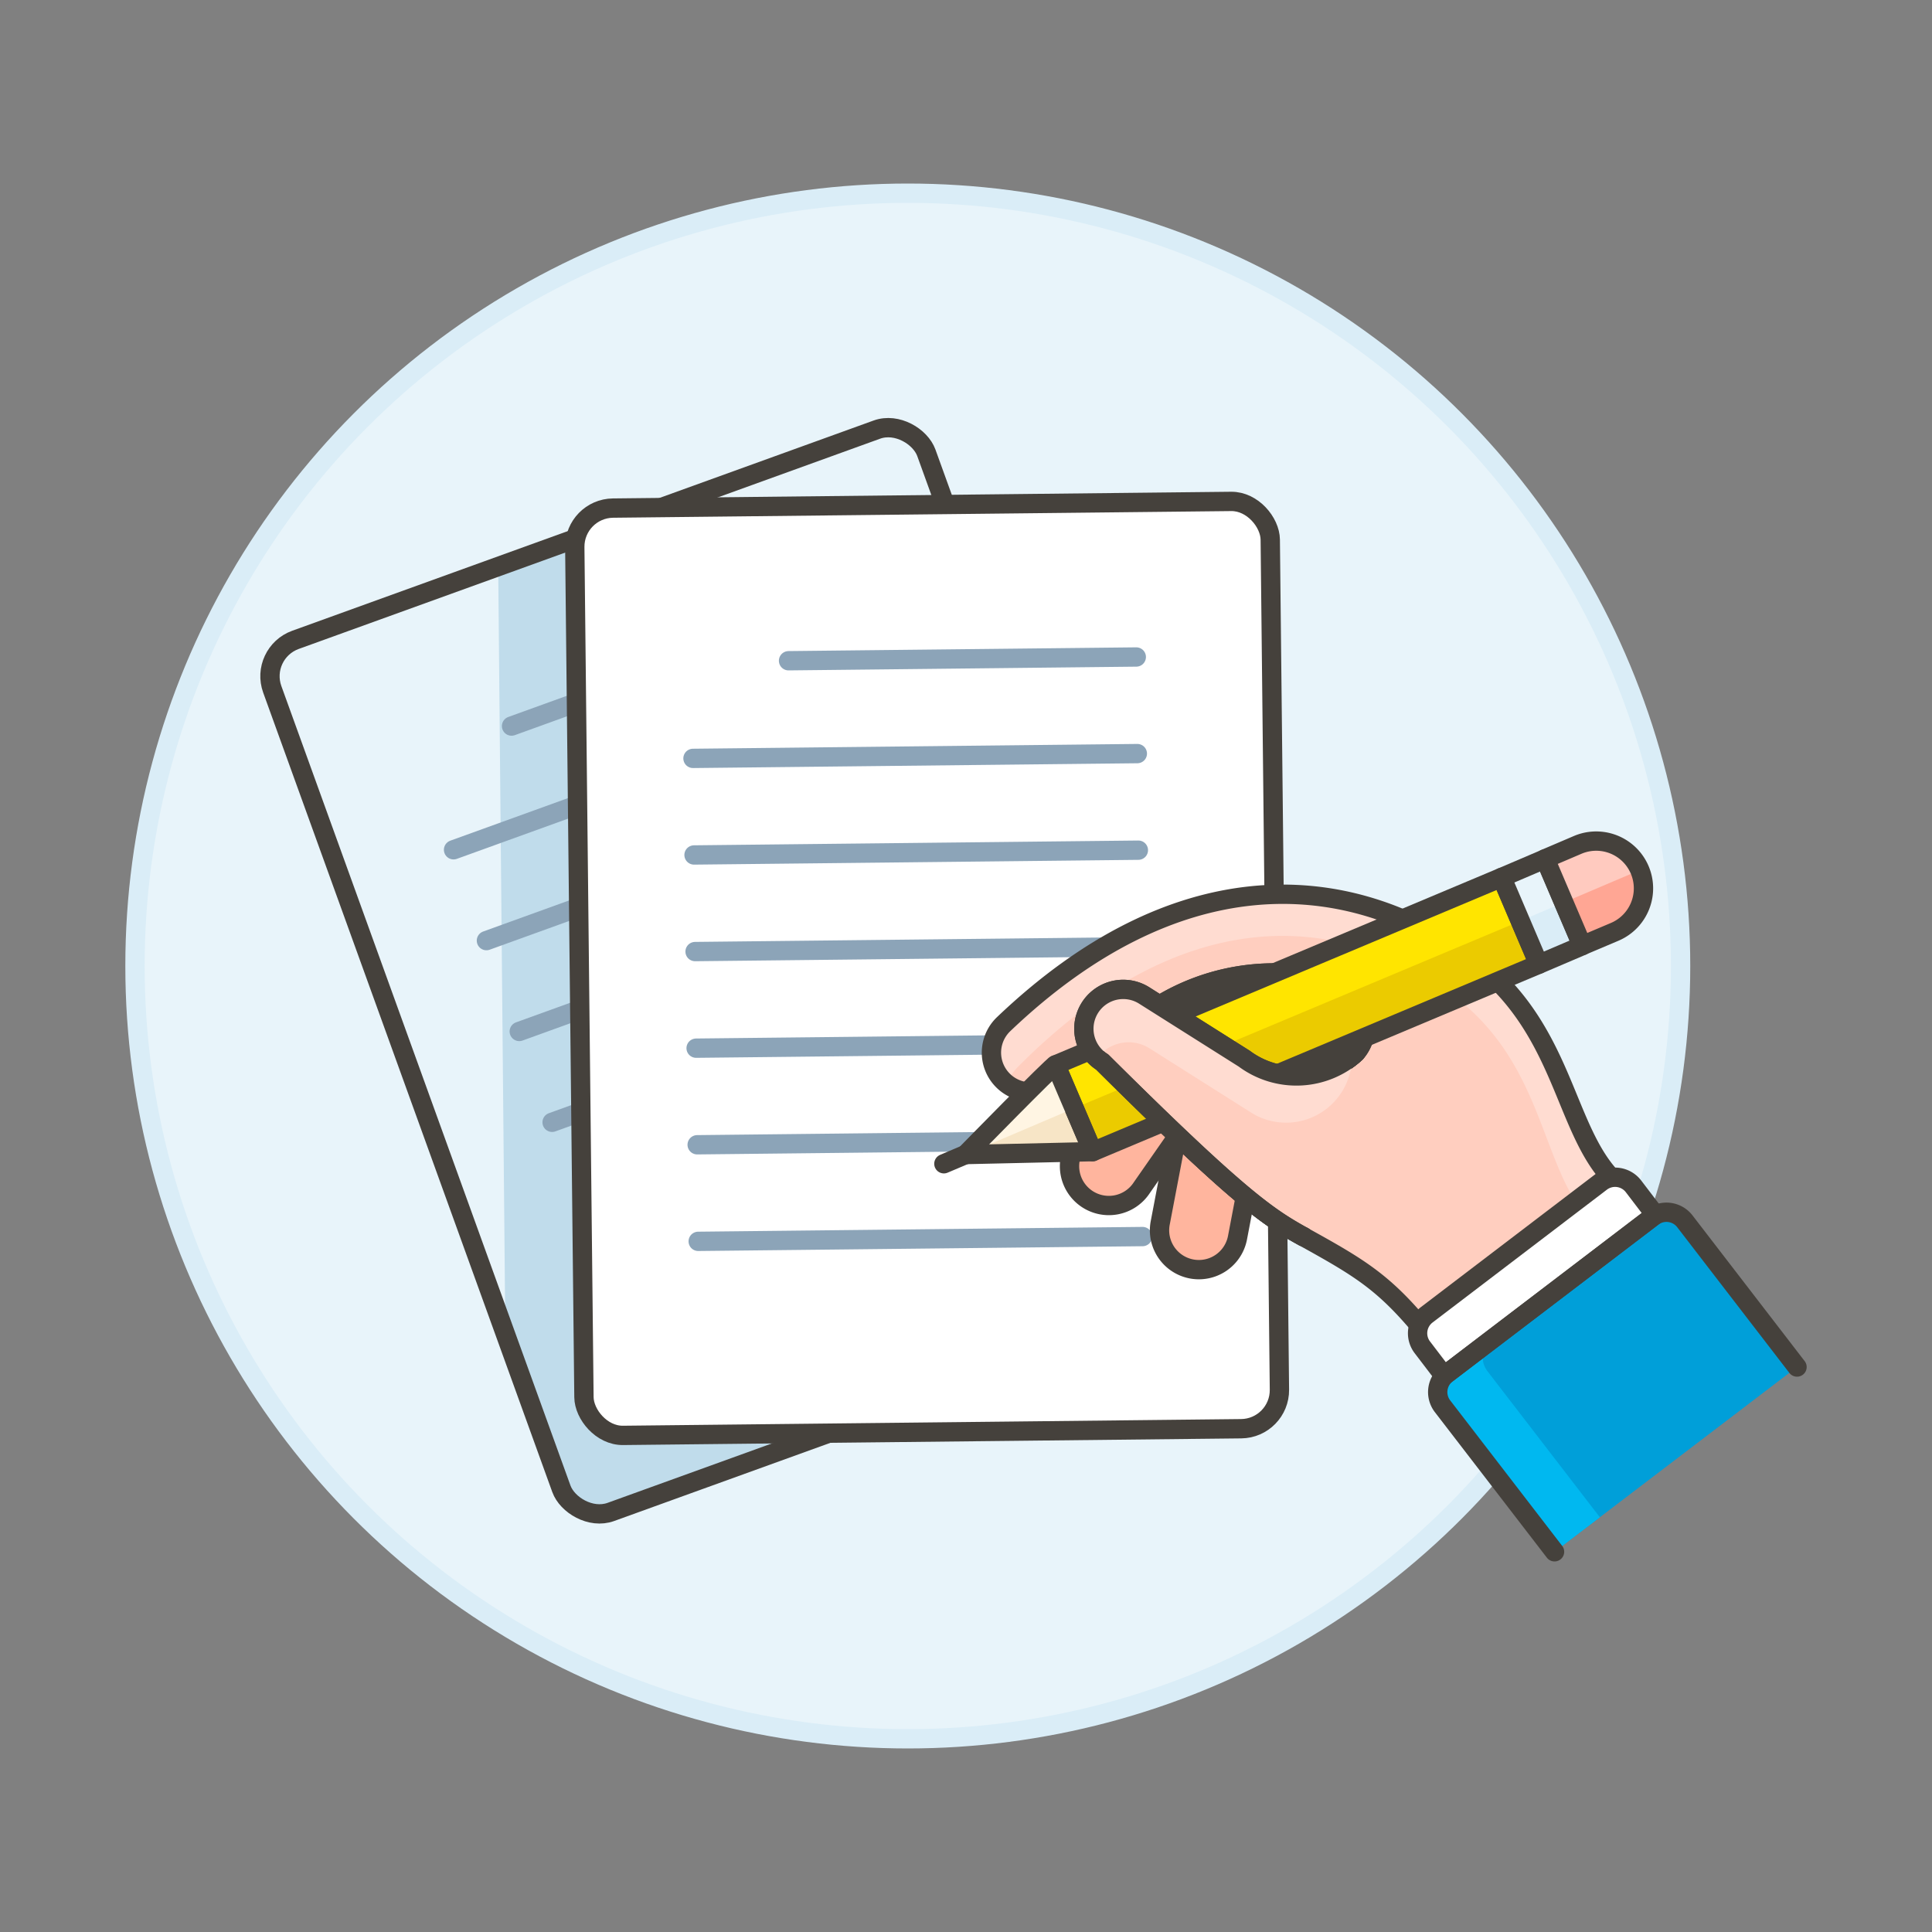 <svg xmlns="http://www.w3.org/2000/svg" viewBox="0 0 100 100"><rect x="0" y="0" width="100" height="100" fill="#808080" stroke="none"/><g class="nc-icon-wrapper"><defs/><circle class="a" cx="46.987" cy="50" r="40" fill="#e8f4fa" stroke="#daedf7" stroke-miterlimit="10"/><rect class="b" x="20.502" y="26.247" width="36" height="48" rx="2" transform="rotate(-19.881 38.502 50.248)" style="" fill="#e8f4fa"/><path class="c" d="M62.14 67.158l-.042-4.59-13.2-36.5-14.546.158-8.565 3.1.369 39.715 2.9 8.018a2 2 0 0 0 2.561 1.2L61.71 67.376a1.974 1.974 0 0 0 .43-.218z" style="" fill="#c0dceb"/><path class="d" d="M26.478 37.581l16.927-6.121" fill="none" stroke="#8ca4b8" stroke-linecap="round" stroke-linejoin="round"/><path class="d" d="M23.476 43.984l21.629-7.822" fill="none" stroke="#8ca4b8" stroke-linecap="round" stroke-linejoin="round"/><path class="d" d="M25.177 48.686l21.629-7.822" fill="none" stroke="#8ca4b8" stroke-linecap="round" stroke-linejoin="round"/><path class="d" d="M26.877 53.388l21.629-7.822" fill="none" stroke="#8ca4b8" stroke-linecap="round" stroke-linejoin="round"/><path class="d" d="M28.577 58.09l21.63-7.822" fill="none" stroke="#8ca4b8" stroke-linecap="round" stroke-linejoin="round"/><path class="e" d="M30.278 62.792l21.629-7.822" fill="none" stroke-linecap="round" stroke-linejoin="round" stroke="#45413c"/><path class="e" d="M31.978 67.494l21.629-7.822" fill="none" stroke-linecap="round" stroke-linejoin="round" stroke="#45413c"/><rect class="e" x="20.502" y="26.247" width="36" height="48" rx="2" transform="rotate(-19.881 38.502 50.248)" fill="none" stroke-linecap="round" stroke-linejoin="round" stroke="#45413c"/><g><rect class="f" x="29.987" y="26.124" width="36" height="48" rx="2" transform="rotate(-.618 48.033 50.139)" style="" fill="#fff"/><path class="d" d="M40.815 34.2l17.999-.194" fill="none" stroke="#8ca4b8" stroke-linecap="round" stroke-linejoin="round"/><path class="d" d="M35.869 39.254l22.999-.248" fill="none" stroke="#8ca4b8" stroke-linecap="round" stroke-linejoin="round"/><path class="d" d="M35.923 44.253l22.999-.248" fill="none" stroke="#8ca4b8" stroke-linecap="round" stroke-linejoin="round"/><path class="d" d="M35.977 49.253l22.999-.248" fill="none" stroke="#8ca4b8" stroke-linecap="round" stroke-linejoin="round"/><path class="d" d="M36.031 54.253l22.999-.248" fill="none" stroke="#8ca4b8" stroke-linecap="round" stroke-linejoin="round"/><path class="d" d="M36.085 59.253l22.999-.249" fill="none" stroke="#8ca4b8" stroke-linecap="round" stroke-linejoin="round"/><path class="d" d="M36.139 64.252l22.999-.248" fill="none" stroke="#8ca4b8" stroke-linecap="round" stroke-linejoin="round"/><rect class="e" x="29.987" y="26.124" width="36" height="48" rx="2" transform="rotate(-.618 48.033 50.139)" fill="none" stroke-linecap="round" stroke-linejoin="round" stroke="#45413c"/></g><g><path class="g" d="M63.674 55.181a2.036 2.036 0 0 1 1.619 2.381l-1.24 6.5a2.036 2.036 0 0 1-4-.763l1.24-6.5a2.035 2.035 0 0 1 2.381-1.618z" stroke-miterlimit="10" stroke="#45413c" fill="#ffb59e"/><path class="g" d="M61.674 54.27a2.036 2.036 0 0 1 .464 2.842L59.1 61.473a2.036 2.036 0 1 1-3.3-2.378l3.041-4.361a2.036 2.036 0 0 1 2.833-.464z" stroke-miterlimit="10" stroke="#45413c" fill="#ffb59e"/><path class="h" d="M67.47 64.014c2.868 1.586 4.107 2.323 6.078 4.679l1.792 2.064 10.06-7.666-1.8-1.932c-2.751-2.653-2.531-8.081-7.646-11.7-6.461-4.57-15.177-4.866-24 3.545a2.036 2.036 0 0 0 2.8 2.96q.876-.827 1.74-1.529a26.88 26.88 0 0 1 3.531-2.409 11.369 11.369 0 0 1 8.553-1.361c2.29.618 2.551 2.753 1.6 3.827a4.522 4.522 0 0 1-5.767.3l-4.384-2.768a26.814 26.814 0 0 0-3.531 2.409 2.044 2.044 0 0 0 .567.535c7.081 7.056 8.571 8.032 10.407 9.046z" style="" fill="#ffcebf"/><path class="i" d="M52.641 55.27C61 46.8 69.186 47.02 75.218 51.532c4.42 3.306 4.533 8.2 6.559 10.993l1.506 2.18 2.117-1.614-1.8-1.932c-2.751-2.653-2.531-8.081-7.646-11.7-6.461-4.57-15.177-4.866-24 3.545a2.04 2.04 0 0 0-.082 2.878 2.076 2.076 0 0 0 .264.235 2.115 2.115 0 0 1 .505-.847z" style="" fill="#ffdcd1"/><path class="j" d="M70.168 54.494a4.523 4.523 0 0 1-5.768.3l-4.384-2.768a11.369 11.369 0 0 1 8.553-1.361c2.29.62 2.551 2.755 1.599 3.829z" stroke-linejoin="round" stroke="#45413c" fill="#ffb59e"/><path class="e" d="M67.47 64.014c2.868 1.586 4.107 2.323 6.078 4.679l1.792 2.064 10.06-7.666-1.8-1.932c-2.751-2.653-2.531-8.081-7.646-11.7-6.461-4.57-15.177-4.866-24 3.545a2.036 2.036 0 0 0 2.8 2.96q.876-.827 1.74-1.529a26.88 26.88 0 0 1 3.531-2.409 11.369 11.369 0 0 1 8.553-1.361c2.29.618 2.551 2.753 1.6 3.827a4.522 4.522 0 0 1-5.767.3l-4.384-2.768a26.814 26.814 0 0 0-3.531 2.409 2.044 2.044 0 0 0 .567.535c7.081 7.056 8.571 8.032 10.407 9.046z" fill="none" stroke-linecap="round" stroke-linejoin="round" stroke="#45413c"/><path class="k" d="M93.013 70.757l-5.8-7.536a1.2 1.2 0 0 0-1.685-.228L74.89 71.1a1.2 1.2 0 0 0-.228 1.684l5.8 7.536" style="" fill="#009fd9"/><path class="l" d="M76.99 70.972a1.2 1.2 0 0 1 .032-1.5L74.89 71.1a1.2 1.2 0 0 0-.228 1.686l5.8 7.535 2.347-1.787z" style="" fill="#00b8f0"/><path class="m" d="M74.744 71.211l-1.123-1.473a1.2 1.2 0 0 1 .228-1.685l9.019-6.872a1.2 1.2 0 0 1 1.685.228l1.123 1.473z" stroke-linecap="round" stroke-linejoin="round" stroke="#45413c" fill="#fff"/><path class="n" d="M56.557 59.61l-1.917-4.495 23.088-9.701 1.918 4.495-23.089 9.701z" style="" fill="#ebcb00"/><path class="o" d="M77.728 45.414L54.64 55.115l.958 2.247 23.093-9.691-.963-2.257z" style="" fill="#ffe500"/><path class="p" d="M54.64 55.115c-.114-.007-4.66 4.644-4.66 4.644l6.577-.149z" style="" fill="#f7e5c6"/><path class="e" d="M56.557 59.61l-1.917-4.495 23.088-9.701 1.918 4.495-23.089 9.701z" fill="none" stroke-linecap="round" stroke-linejoin="round" stroke="#45413c"/><path class="q" d="M77.728 45.414l2.247-.959 1.918 4.495-2.247.96z" style="" fill="#daedf7"/><path class="b" d="M77.728 45.413l2.247-.958.963 2.257-2.247.958z" style="" fill="#e8f4fa"/><path class="e" d="M77.728 45.414l2.247-.959 1.918 4.495-2.247.96z" fill="none" stroke-linecap="round" stroke-linejoin="round" stroke="#45413c"/><path class="r" d="M83.579 48.231a2.444 2.444 0 0 0-1.918-4.5l-1.686.72 1.918 4.494z" style="" fill="#ffa694"/><path class="s" d="M84.867 45.025a2.444 2.444 0 0 0-3.206-1.289l-1.686.72.964 2.257 3.932-1.675z" style="" fill="#ffcabf"/><path class="e" d="M83.579 48.231a2.444 2.444 0 0 0-1.918-4.5l-1.686.72 1.918 4.494z" fill="none" stroke-linecap="round" stroke-linejoin="round" stroke="#45413c"/><path class="t" d="M49.98 59.759l-1.125.477" stroke-linecap="round" stroke-linejoin="round" stroke="#45413c" fill="#656769"/><path class="u" d="M55.6 57.362l-.958-2.247c-.113-.007-4.608 4.591-4.656 4.64z" style="" fill="#fff5e3"/><path class="e" d="M54.64 55.115c-.114-.007-4.66 4.644-4.66 4.644l6.577-.149z" fill="none" stroke-linecap="round" stroke-linejoin="round" stroke="#45413c"/><path class="h" d="M70.168 54.494a4.523 4.523 0 0 1-5.768.3l-5.175-3.268a2.037 2.037 0 0 0-2.175 3.445c7.094 7.051 8.584 8.026 10.42 9.041" style="" fill="#ffcebf"/><path class="e" d="M70.168 54.494a4.523 4.523 0 0 1-5.768.3l-5.175-3.268a2.037 2.037 0 0 0-2.175 3.445c7.094 7.051 8.584 8.026 10.42 9.041" fill="none" stroke-linecap="round" stroke-linejoin="round" stroke="#45413c"/><path class="i" d="M56.785 54.773a2.037 2.037 0 0 1 2.44-3.245L64.4 54.8a4.522 4.522 0 0 0 5.767-.3l-.321 1.133a3.406 3.406 0 0 1-5.173 1.9L59.5 54.262a2.029 2.029 0 0 0-2.715.511z" style="" fill="#ffdcd1"/><path class="e" d="M93.013 70.757l-5.8-7.536a1.2 1.2 0 0 0-1.685-.228L74.89 71.1a1.2 1.2 0 0 0-.228 1.684l5.8 7.536" fill="none" stroke-linecap="round" stroke-linejoin="round" stroke="#45413c"/><path class="e" d="M70.168 54.494a4.523 4.523 0 0 1-5.768.3l-5.175-3.268a2.037 2.037 0 0 0-2.175 3.445c7.094 7.051 8.584 8.026 10.42 9.041" fill="none" stroke-linecap="round" stroke-linejoin="round" stroke="#45413c"/></g></g></svg>